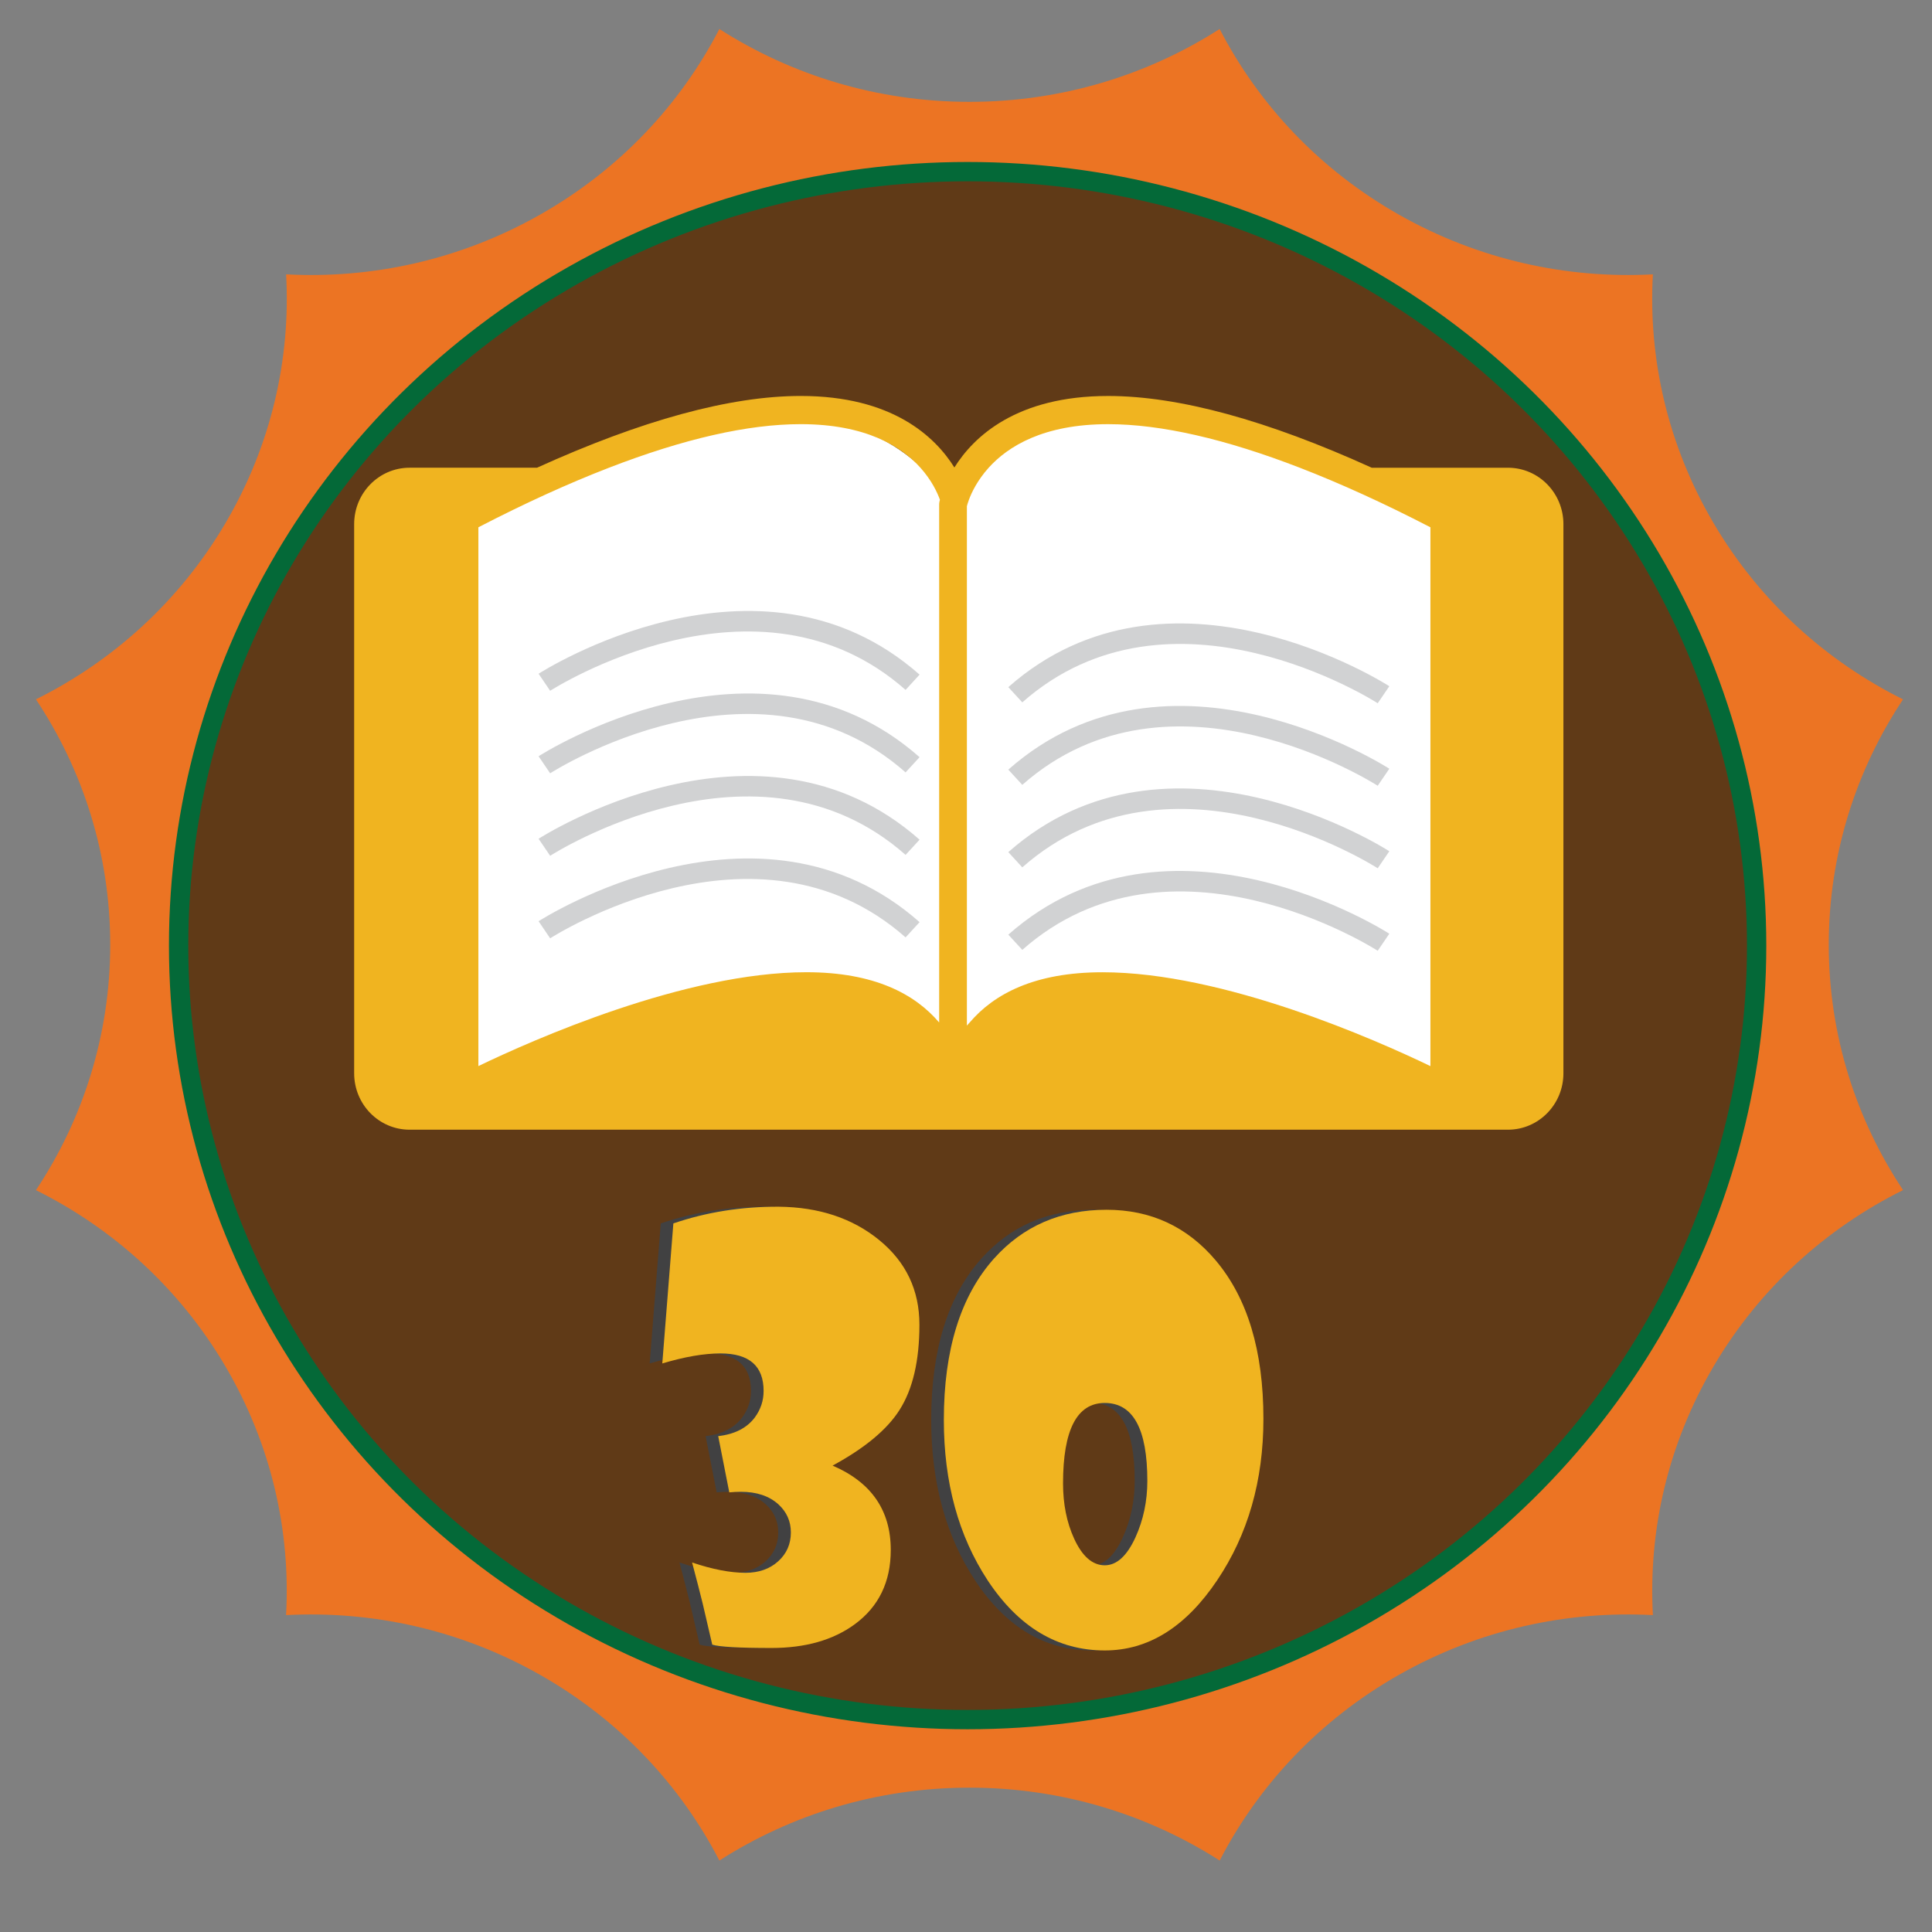 <?xml version="1.0" encoding="utf-8"?>
<!-- Generator: Adobe Illustrator 16.0.0, SVG Export Plug-In . SVG Version: 6.00 Build 0)  -->
<!DOCTYPE svg PUBLIC "-//W3C//DTD SVG 1.1//EN" "http://www.w3.org/Graphics/SVG/1.1/DTD/svg11.dtd">
<svg version="1.1" id="Layer_8" xmlns="http://www.w3.org/2000/svg" xmlns:xlink="http://www.w3.org/1999/xlink" x="0px" y="0px"
	 width="100px" height="100px" viewBox="0 0 100 100" style="enable-background:new 0 0 100 100;" xml:space="preserve">
<rect x="0" y="0" width="100" height="100" fill="#808080" stroke="none"/>
<style type="text/css">
<![CDATA[
	.st0{fill:#EC7423;}
	.st1{fill:#F0B420;}
	.st2{fill:#FFFFFF;}
	.st3{clip-path:url(#SVGID_4_);fill:#F0B420;}
	.st4{fill:#603A17;stroke:#046938;stroke-miterlimit:10;}
	.st5{fill:#D1D2D3;}
	.st6{fill:#414142;}
]]>
</style>
<path class="st0" d="M11.662,70.713c2.389,4.06,3.385,8.53,3.145,12.885c4.44-0.236,8.997,0.74,13.135,3.084
	c4.139,2.343,7.281,5.729,9.292,9.619c3.724-2.383,8.168-3.772,12.947-3.772s9.225,1.39,12.949,3.772
	c2.011-3.891,5.154-7.276,9.292-9.62c4.137-2.343,8.693-3.32,13.132-3.083c-0.239-4.356,0.756-8.827,3.146-12.886
	c2.389-4.06,5.836-7.14,9.802-9.113c-2.429-3.653-3.846-8.015-3.846-12.701c0-4.687,1.417-9.046,3.844-12.699
	c-3.964-1.974-7.412-5.055-9.802-9.115c-2.389-4.058-3.386-8.528-3.146-12.884c-4.439,0.236-8.996-0.741-13.135-3.084
	c-4.138-2.344-7.278-5.726-9.289-9.615c-3.725,2.382-8.171,3.771-12.948,3.771c-4.777,0.001-9.222-1.389-12.946-3.77
	c-2.01,3.888-5.151,7.271-9.289,9.613c-4.138,2.345-8.696,3.322-13.136,3.085c0.24,4.355-0.755,8.826-3.144,12.885
	c-2.389,4.06-5.839,7.141-9.805,9.113c2.429,3.654,3.845,8.014,3.845,12.7c0,4.689-1.416,9.048-3.845,12.704
	C5.824,63.573,9.274,66.655,11.662,70.713z"/>
<g>
	<defs>
		<path id="SVGID_1_" d="M1.976,95.566c-0.262,0-0.476,0.21-0.476,0.467v1.999c0,0.258,0.214,0.468,0.476,0.468h1.789
			c0.263,0,0.476-0.21,0.476-0.468v-1.999c0-0.257-0.213-0.467-0.476-0.467H1.976z"/>
	</defs>
	<clipPath id="SVGID_2_">
		<use xlink:href="#SVGID_1_"  style="overflow:visible;"/>
	</clipPath>
</g>
<ellipse class="st4" cx="50.084" cy="48.945" rx="40.839" ry="40.061"/>
<g>
	<path class="st2" d="M75.374,55.85H22.747V27.131c0,0,11.465-6.094,18.801-5.548c5.727,0.425,7.902,4.797,7.902,4.797
		s1.454-4.587,7.362-4.792c5.91-0.203,18.563,4.792,18.563,4.792V55.85z"/>
</g>
<g>
	<defs>
		<path id="SVGID_3_" d="M50.046,26.201c0.015-0.062,0.047-0.176,0.104-0.329c0.141-0.386,0.443-1.016,1.023-1.662
			c1.001-1.109,2.84-2.255,6.182-2.255c2.743,0,6.069,0.765,9.923,2.255c2.101,0.814,4.35,1.835,6.76,3.083v27.889
			c-2.814-1.355-10.695-4.858-16.974-4.858c-3.519,0-5.62,1.127-6.875,2.602c-0.046,0.055-0.1,0.105-0.143,0.16V26.201z
			 M24.762,27.292c2.411-1.249,4.661-2.271,6.76-3.083c3.852-1.49,7.179-2.255,9.921-2.255c3.364,0,5.203,1.146,6.198,2.255
			c0.574,0.642,0.87,1.269,1.009,1.657c-0.016,0.065-0.026,0.112-0.027,0.115c-0.009,0.045-0.012,0.091-0.012,0.137v26.806
			c-1.255-1.475-3.358-2.602-6.875-2.602c-6.279,0-14.16,3.502-16.975,4.858V27.292z M49.399,24.197
			c-1.002-1.603-3.218-3.702-7.955-3.702c-3.655,0-8.244,1.262-13.648,3.714h-6.595c-1.586,0-2.87,1.307-2.87,2.921v28.422
			c0,1.614,1.284,2.921,2.87,2.921h56.851c1.585,0,2.87-1.307,2.87-2.921V27.131c0-1.614-1.285-2.921-2.87-2.921h-7.05
			c-5.402-2.454-9.989-3.714-13.647-3.714C52.619,20.496,50.401,22.595,49.399,24.197"/>
	</defs>
	<clipPath id="SVGID_4_">
		<use xlink:href="#SVGID_3_"  style="overflow:visible;"/>
	</clipPath>
	<rect x="18.331" y="20.496" class="st3" width="62.591" height="37.978"/>
</g>
<g>
	<path class="st5" d="M28.476,35.755c0.106-0.069,10.7-6.843,18.397-0.046l0.724-0.79c-8.325-7.35-19.607-0.12-19.72-0.046
		L28.476,35.755z"/>
	<path class="st5" d="M28.476,40.026c0.106-0.069,10.7-6.844,18.397-0.047l0.724-0.788c-8.325-7.351-19.607-0.121-19.72-0.047
		L28.476,40.026z"/>
	<path class="st5" d="M28.476,44.296c0.106-0.069,10.7-6.844,18.397-0.047l0.724-0.787c-8.325-7.352-19.607-0.121-19.72-0.047
		L28.476,44.296z"/>
	<path class="st5" d="M28.476,48.567c0.106-0.07,10.7-6.845,18.397-0.048l0.724-0.789c-8.325-7.352-19.607-0.12-19.72-0.047
		L28.476,48.567z"/>
	<path class="st5" d="M71.31,36.4c-0.105-0.068-10.698-6.843-18.396-0.046l-0.724-0.788c8.326-7.352,19.608-0.122,19.721-0.047
		L71.31,36.4z"/>
	<path class="st5" d="M71.31,40.671c-0.105-0.069-10.698-6.844-18.396-0.047l-0.724-0.788c8.326-7.352,19.608-0.121,19.721-0.047
		L71.31,40.671z"/>
	<path class="st5" d="M71.31,44.942c-0.105-0.069-10.698-6.845-18.396-0.048l-0.724-0.788c8.326-7.351,19.608-0.121,19.721-0.046
		L71.31,44.942z"/>
	<path class="st5" d="M71.31,49.212c-0.105-0.069-10.698-6.844-18.396-0.047l-0.724-0.788c8.326-7.353,19.608-0.121,19.721-0.048
		L71.31,49.212z"/>
</g>
<g>
	<g>
		<path class="st6" d="M46.936,68.567c0,1.864-0.343,3.334-1.028,4.41c-0.646,1.019-1.802,1.979-3.467,2.882
			c2.008,0.864,3.012,2.32,3.012,4.366c0,1.652-0.622,2.936-1.866,3.848c-1.117,0.817-2.551,1.226-4.304,1.226
			c-1.685,0-2.708-0.058-3.07-0.173l-0.5-2.147c-0.127-0.519-0.309-1.22-0.543-2.104c1.058,0.355,1.978,0.533,2.762,0.533
			c0.686,0,1.249-0.196,1.689-0.591c0.44-0.394,0.661-0.894,0.661-1.498c0-0.577-0.216-1.062-0.646-1.456
			c-0.48-0.432-1.126-0.648-1.939-0.648c-0.196,0-0.397,0.01-0.603,0.029l-0.573-2.911c0.852-0.096,1.483-0.418,1.895-0.966
			c0.303-0.413,0.455-0.869,0.455-1.369c0-1.297-0.744-1.945-2.233-1.945c-0.852,0-1.856,0.173-3.011,0.519l0.573-7.248
			c1.714-0.586,3.531-0.874,5.45-0.865c2.086,0.02,3.822,0.596,5.208,1.729S46.936,66.78,46.936,68.567z"/>
		<path class="st6" d="M64.74,73.438c0,3.199-0.798,5.985-2.395,8.358c-1.626,2.421-3.564,3.631-5.817,3.631
			c-2.438,0-4.456-1.205-6.052-3.616c-1.518-2.307-2.277-5.078-2.277-8.315c0-3.632,0.867-6.418,2.6-8.358
			c1.508-1.681,3.447-2.521,5.817-2.521c2.292,0,4.178,0.874,5.656,2.622C63.918,67.189,64.74,69.922,64.74,73.438z M58.732,76.652
			c0-2.69-0.735-4.035-2.204-4.035c-1.439,0-2.159,1.389-2.159,4.164c0,1.066,0.19,2.018,0.572,2.854
			c0.422,0.923,0.95,1.384,1.587,1.384c0.617,0,1.146-0.48,1.587-1.441C58.526,78.675,58.732,77.699,58.732,76.652z"/>
	</g>
	<g>
		<path class="st1" d="M47.589,68.567c0,1.864-0.343,3.334-1.028,4.41c-0.646,1.019-1.802,1.979-3.467,2.882
			c2.008,0.864,3.012,2.32,3.012,4.366c0,1.652-0.622,2.936-1.866,3.848c-1.117,0.817-2.551,1.226-4.304,1.226
			c-1.685,0-2.708-0.058-3.07-0.173l-0.5-2.147c-0.127-0.519-0.309-1.22-0.543-2.104c1.058,0.355,1.978,0.533,2.762,0.533
			c0.686,0,1.249-0.196,1.689-0.591c0.44-0.394,0.661-0.894,0.661-1.498c0-0.577-0.216-1.062-0.646-1.456
			c-0.48-0.432-1.126-0.648-1.939-0.648c-0.196,0-0.397,0.01-0.603,0.029l-0.573-2.911c0.852-0.096,1.483-0.418,1.895-0.966
			c0.303-0.413,0.455-0.869,0.455-1.369c0-1.297-0.744-1.945-2.233-1.945c-0.852,0-1.856,0.173-3.011,0.519l0.573-7.248
			c1.714-0.586,3.531-0.874,5.45-0.865c2.086,0.02,3.822,0.596,5.208,1.729S47.589,66.78,47.589,68.567z"/>
		<path class="st1" d="M65.394,73.438c0,3.199-0.798,5.985-2.395,8.358c-1.626,2.421-3.564,3.631-5.817,3.631
			c-2.438,0-4.456-1.205-6.053-3.616c-1.518-2.307-2.276-5.078-2.276-8.315c0-3.632,0.867-6.418,2.6-8.358
			c1.509-1.681,3.447-2.521,5.817-2.521c2.292,0,4.178,0.874,5.656,2.622C64.571,67.189,65.394,69.922,65.394,73.438z
			 M59.386,76.652c0-2.69-0.735-4.035-2.204-4.035c-1.439,0-2.159,1.389-2.159,4.164c0,1.066,0.19,2.018,0.572,2.854
			c0.422,0.923,0.95,1.384,1.587,1.384c0.617,0,1.146-0.48,1.587-1.441C59.18,78.675,59.386,77.699,59.386,76.652z"/>
	</g>
</g>
</svg>
